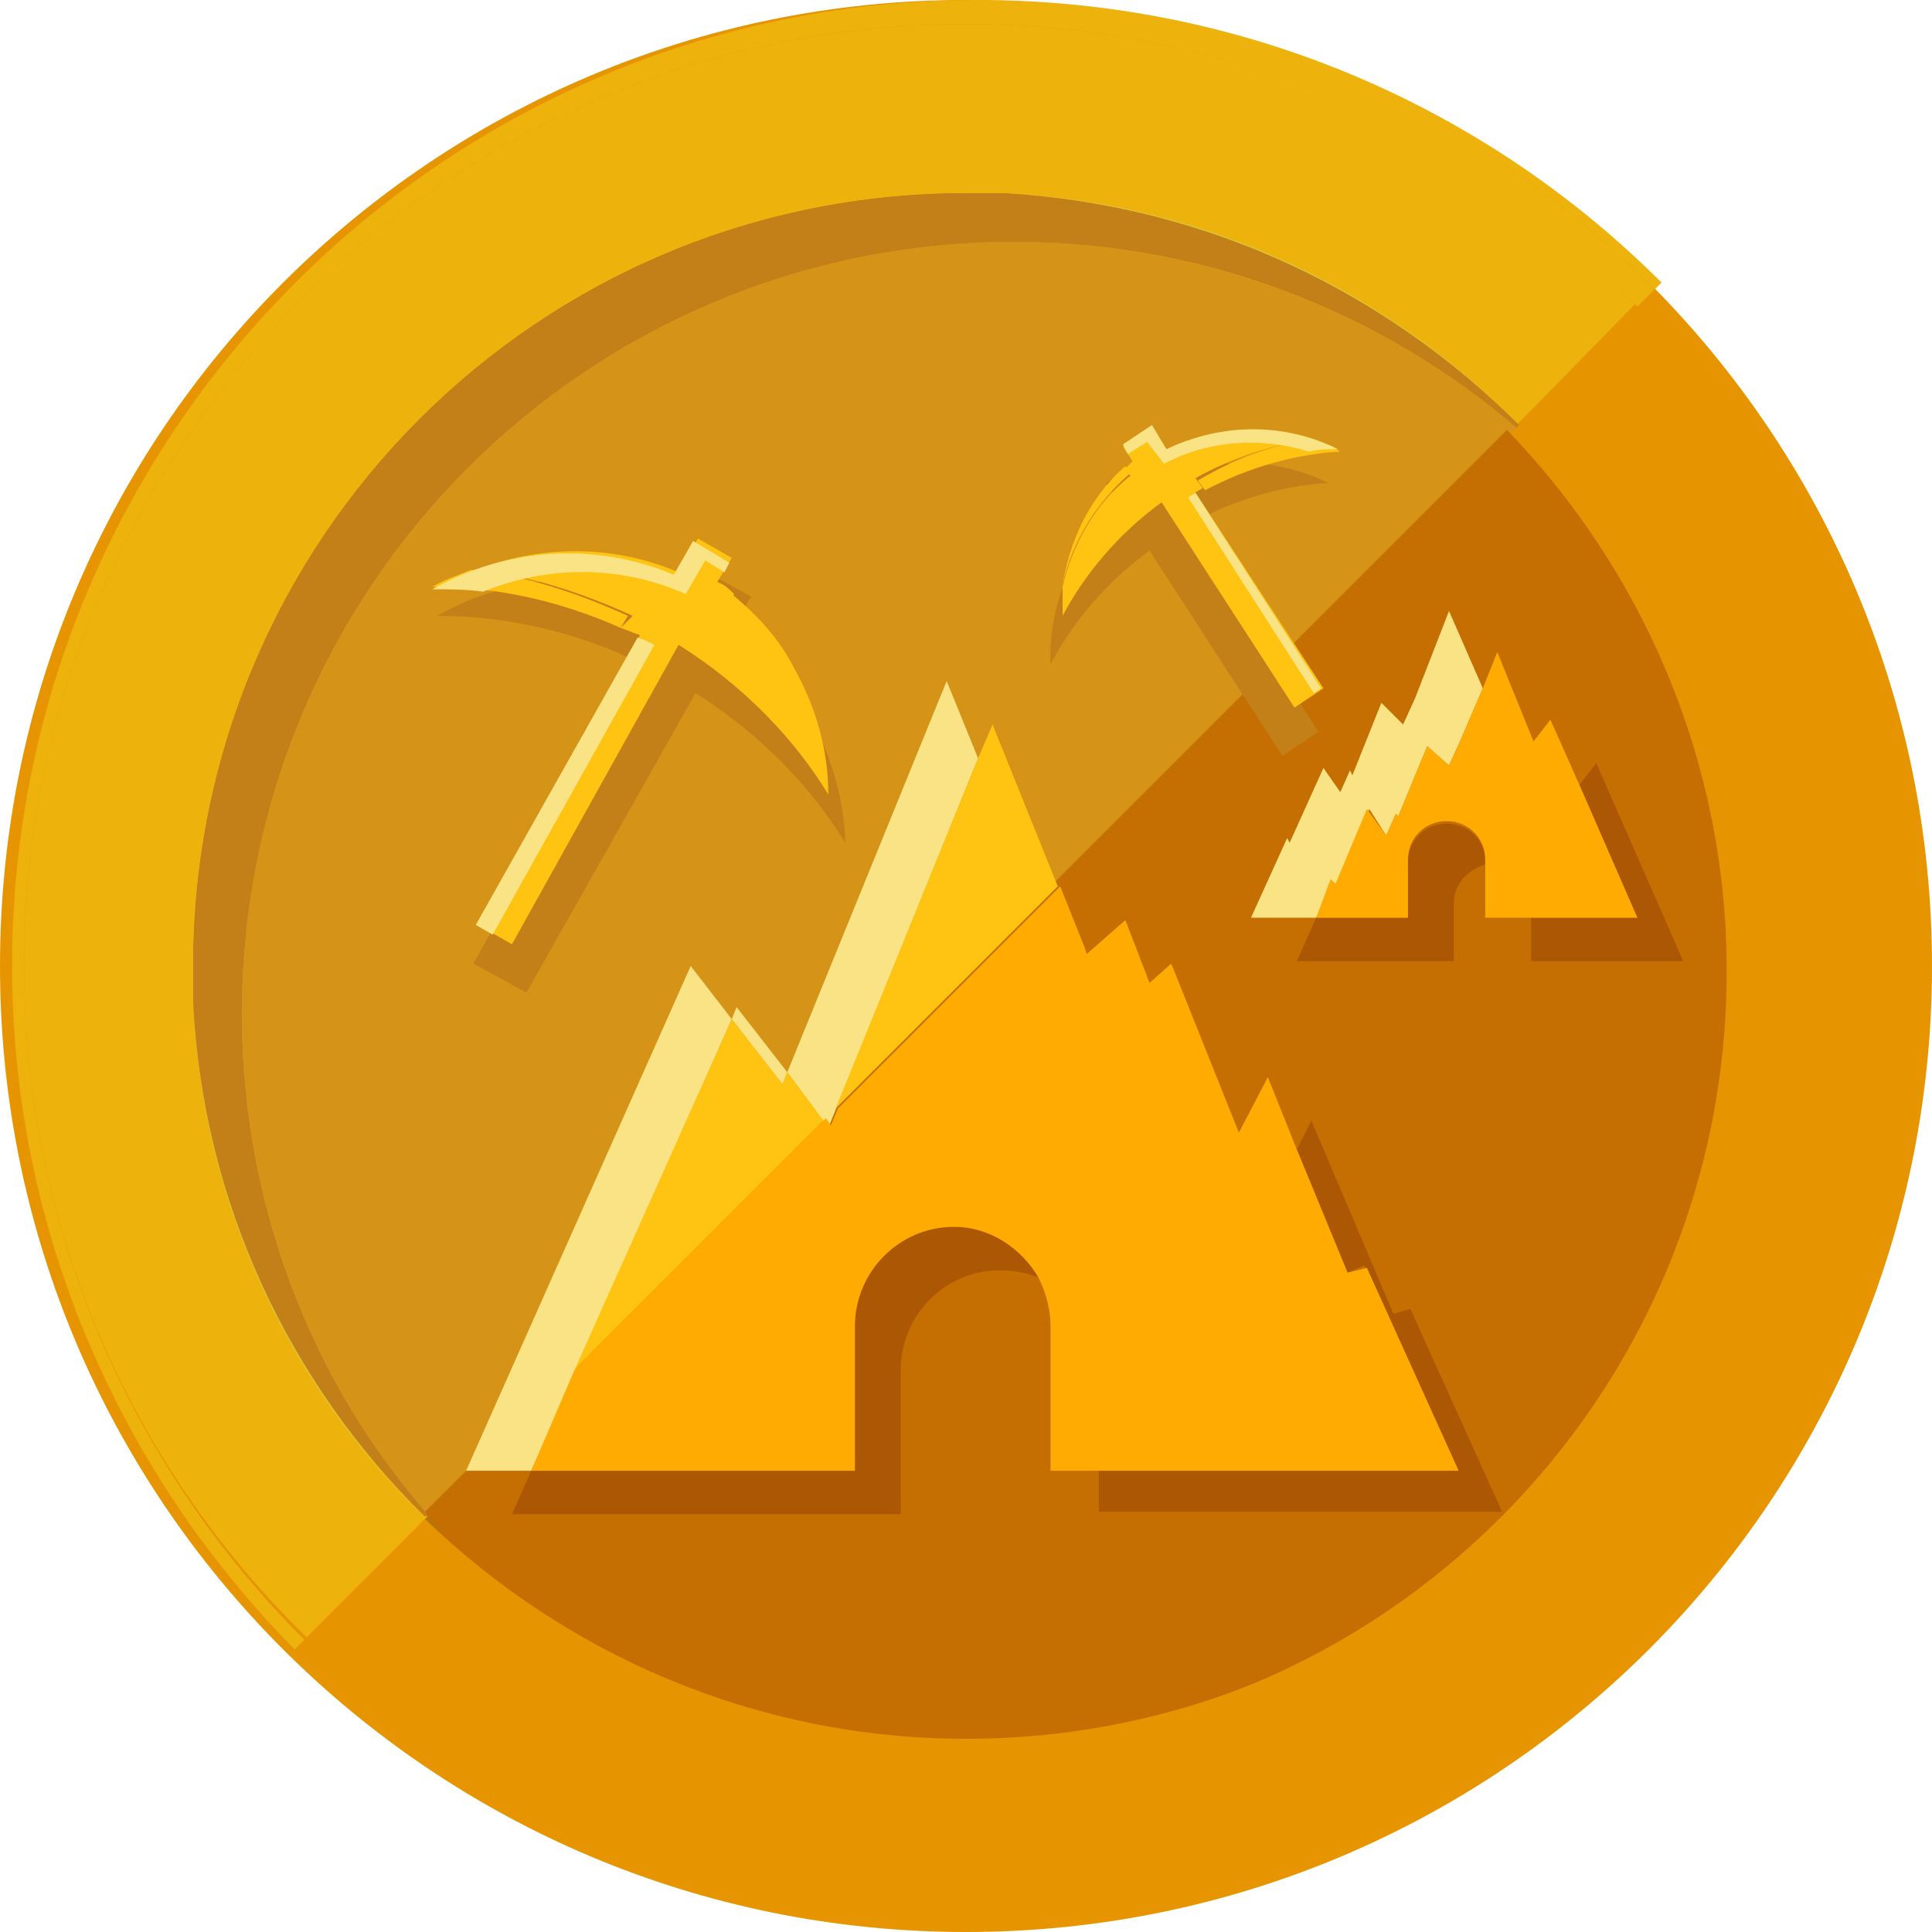 <?xml version="1.0" encoding="utf-8"?>
<!-- Generator: Adobe Illustrator 21.1.0, SVG Export Plug-In . SVG Version: 6.00 Build 0)  -->
<svg version="1.1" id="レイヤー_1" xmlns="http://www.w3.org/2000/svg" xmlns:xlink="http://www.w3.org/1999/xlink" x="0px"
	 y="0px" viewBox="0 0 80 80" style="enable-background:new 0 0 80 80;" xml:space="preserve">
<style type="text/css">
	.st0{fill:#E69500;}
	.st1{fill:#D59417;}
	.st2{fill:#C56F03;}
	.st3{fill:#AF7519;}
	.st4{fill:#EDB20C;}
	.st5{fill:#DDC438;}
	.st6{fill:#C37F18;}
	.st7{fill:#F9E385;}
	.st8{fill:#AB5704;}
	.st9{fill:#FFAB01;}
	.st10{fill:#FFC312;}
	.st11{fill:none;}
</style>
<path class="st0" d="M80,40c0,22.1-17.9,40-40,40C17.9,80,0,62.1,0,40C0,17.9,17.9,0,40,0C62.1,0,80,17.9,80,40"/>
<g>
	<path class="st1" d="M40,8C22.3,8,8,22.3,8,40c0,9,3.7,17.1,9.6,22.9l45.2-45.2C57.1,11.7,49,8,40,8z"/>
	<path class="st2" d="M17.1,63.1c5.8,5.6,13.7,9.1,22.4,9.1c17.7,0,32-14.3,32-32c0-8.7-3.5-16.6-9.1-22.4L17.1,63.1z"/>
</g>
<title>medal08-gold</title>
<desc>Created with Sketch.</desc>
<g>
	<path class="st3" d="M10,42c0-17.7,14.3-32,32-32c8.3,0,15.9,3.2,21.6,8.4C57.8,12,49.3,8,40,8C22.3,8,8,22.3,8,40
		c0,9.3,4,17.8,10.4,23.6C13.2,57.9,10,50.3,10,42"/>
	<path class="st4" d="M40.5,0h-0.3c11.1,0.1,21.1,4.6,28.3,12l0.3-0.3C61.6,4.5,51.6,0,40.5,0"/>
	<path class="st4" d="M40.3,0C18.3,0.1,0.5,18,0.5,40c0,11,4.5,21,11.7,28.3l0.4-0.4C5.5,60.8,1,50.9,1,40C1,18.5,18.5,1,40,1
		c10.9,0,20.8,4.5,27.8,11.7l0.7-0.7C61.3,4.6,51.3,0.1,40.3,0"/>
	<path class="st4" d="M40,1C18.5,1,1,18.5,1,40c0,10.9,4.5,20.8,11.7,27.8l5-5C12.1,57.4,8.5,49.9,8,41.6l0-0.2v0l0-0.1v0l0-0.1v0
		l0-0.1v0c0,0,0,0,0-0.1v0l0-0.1v0l0-0.1l0,0v-0.1c0,0,0,0,0,0v-0.1c0,0,0,0,0,0v-0.1c0,0,0,0,0,0v-0.2l0,0V40C8,22.3,22.3,8,40,8
		h0.3c0,0,0,0,0,0h0.1c0,0,0,0,0.1,0h0l0.1,0h0l0.1,0h0l0.1,0c0,0,0,0,0,0c0,0,0,0,0.1,0h0l0.1,0h0l0.1,0c0,0,0,0,0,0
		c0,0,0.1,0,0.1,0h0l0.1,0h0l0.2,0c8.3,0.4,15.8,4,21.3,9.6l4.9-5C60.8,5.5,50.9,1,40,1"/>
	<path class="st5" d="M8,41.6c0.4,8.3,4,15.8,9.6,21.3l0,0C12.1,57.4,8.5,49.9,8,41.6 M8,41.4l0,0.2L8,41.4 M8,41.3
		C8,41.3,8,41.4,8,41.3C8,41.4,8,41.3,8,41.3 M8,41.2C8,41.2,8,41.3,8,41.2C8,41.3,8,41.2,8,41.2 M8,41.1L8,41.1
		C8,41.1,8,41.1,8,41.1 M8,41C8,41,8,41,8,41C8,41,8,41,8,41 M8,40.9C8,40.9,8,40.9,8,40.9C8,40.9,8,40.9,8,40.9 M8,40.8L8,40.8
		L8,40.8 M8,40.7L8,40.7L8,40.7 M8,40.6L8,40.6L8,40.6 M8,40.5L8,40.5L8,40.5 M8,40.4L8,40.4L8,40.4 M8,40.3L8,40.3L8,40.3 M8,40.1
		L8,40.1L8,40.1 M8,40v0.1V40 M41.6,8c8.3,0.4,15.8,4,21.3,9.6l0,0C57.4,12.1,50,8.5,41.6,8 M41.4,8l0.2,0L41.4,8 M41.3,8
		C41.3,8,41.4,8,41.3,8C41.4,8,41.3,8,41.3,8 M41.2,8L41.2,8C41.3,8,41.2,8,41.2,8 M41.1,8L41.1,8L41.1,8 M41,8L41,8L41,8 M40.9,8
		C40.9,8,40.9,8,40.9,8C40.9,8,40.9,8,40.9,8 M40.8,8L40.8,8L40.8,8 M40.7,8L40.7,8L40.7,8 M40.6,8L40.6,8L40.6,8 M40.5,8L40.5,8
		L40.5,8 M40.4,8L40.4,8L40.4,8 M40.3,8L40.3,8L40.3,8 M40.1,8L40.1,8L40.1,8 M40,8h0.1H40"/>
	<path class="st6" d="M40,8C22.3,8,8,22.3,8,40v0.3l0,0v0.1l0,0.1v0c0,0,0,0,0,0.1v0l0,0.1v0c0,0,0,0,0,0.1l0,0c0,0,0,0,0,0.1v0
		c0,0,0,0,0,0.1v0l0,0.1l0,0c0,0,0,0.1,0,0.1v0l0,0.1v0l0,0.2c0.4,8.3,4,15.8,9.6,21.3l0.1-0.1C12.9,57.2,10,50,10,42
		c0-17.7,14.3-32,32-32c8,0,15.2,2.9,20.8,7.7l0.1-0.1C57.4,12.1,50,8.5,41.6,8l-0.2,0h0c0,0-0.1,0-0.1,0h0l-0.1,0h0l-0.1,0h0L41,8
		h0l-0.1,0h0l-0.1,0l0,0h-0.1c0,0,0,0,0,0h-0.1c0,0,0,0,0,0h-0.1l0,0H40"/>
</g>
<path class="st0" d="M67.8,12.7l-5,5C68.5,23.4,72,31.3,72,40c0,17.7-14.3,32-32,32c-8.7,0-16.6-3.5-22.4-9.1l-4.9,4.9
	C19.7,74.7,29.4,79,40,79c21.5,0,39-17.5,39-39C79,29.4,74.7,19.7,67.8,12.7"/>
<g>
	<polygon class="st7" points="55.4,36.7 56.7,33.5 57.4,34.6 57.8,33.7 57.9,33.8 59.1,30.9 60,31.7 60.5,30.6 61.4,28.5 60,25.3 
		58.6,28.9 58.1,30 57.2,29.1 56,32.1 55.9,31.9 55.5,32.8 54.8,31.8 53.4,34.9 53.3,34.7 51.8,38 54.5,38 55.2,36.5 	"/>
	<polygon class="st7" points="40.5,31.4 39.2,28.2 32.6,44.4 34.3,46.7 	"/>
	<polygon class="st7" points="28.6,40 19.3,60.9 22,60.9 30.3,42.2 	"/>
	<path class="st8" d="M59.9,34.1c-0.9,0-1.6,0.7-1.6,1.6v0.6V38h-2.1h-1.7l-0.8,1.8h4.4h2.1V38v-0.6c0-0.8,0.6-1.4,1.3-1.6v-0.2
		C61.5,34.8,60.8,34.1,59.9,34.1z"/>
	<polygon class="st8" points="66.1,31.6 65.4,32.5 67.8,38 64.8,38 63.4,38 63.4,39.8 66.7,39.8 69.7,39.8 	"/>
	<path class="st9" d="M65.4,32.5l-1.2-2.7l-0.7,0.9L62,27l-0.6,1.5l-0.9,2.1L60,31.7l-0.9-0.8l-1.2,2.9l-0.1-0.1l-0.4,0.9l-0.8-1.1
		l-1.3,3.1l-0.2-0.2L54.5,38h1.7h2.1v-1.8v-0.6c0-0.9,0.7-1.6,1.6-1.6c0.9,0,1.6,0.7,1.6,1.6v0.2V38h1.9h1.4h3L65.4,32.5z"/>
	<path class="st8" d="M39.5,50.8c-2.2,0-4.1,1.8-4.1,4.1v6H27h-5l-0.8,1.8h7.7h8.4v-6c0-2.2,1.8-4.1,4.1-4.1c0.6,0,1.1,0.1,1.6,0.3
		C42.4,51.6,41.1,50.8,39.5,50.8z"/>
	<polygon class="st8" points="57.7,54.4 54.3,46.4 53.7,47.6 55.8,52.7 56.5,52.4 60.3,60.9 49,60.9 45.5,60.9 45.5,62.6 50.9,62.6 
		62.2,62.6 58.4,54.2 	"/>
	<polygon class="st7" points="32.6,44.4 30.5,41.7 30.3,42.2 32.4,44.9 	"/>
</g>
<g>
	<path class="st6" d="M30.3,26.1l0.8-1.4l-2.2-1.2l-0.8,1.4c-3.3-1.4-7-1.1-10,0.6c2.7,0,5.7,0.6,8.5,2l-7,12.4l2.2,1.2l7-12.4
		c2.7,1.7,4.8,3.9,6.2,6.2C34.9,31.5,33.2,28.2,30.3,26.1z"/>
	<path class="st6" d="M55,20c-2.2-1.1-4.8-1.1-7.1,0l-0.6-1l-1.5,1l0.6,1c-2,1.6-3,4.1-2.9,6.5c0.9-1.7,2.3-3.4,4.1-4.7l5.5,8.5
		l1.5-1l-5.5-8.5C51,20.7,53.1,20.1,55,20z"/>
</g>
<g>
	<path class="st10" d="M32.9,27.7c-0.6-1.2-1.5-2.2-2.6-3.1l-0.2,0.3C31.2,25.7,32.1,26.7,32.9,27.7z"/>
	<path class="st10" d="M19.5,23.6c-0.5,0.2-1.1,0.4-1.6,0.7c2.5,0,5.1,0.5,7.8,1.7l0.3-0.5C23.8,24.5,21.6,23.8,19.5,23.6z"/>
	<path class="st10" d="M28.1,26.7c2.7,1.7,4.8,3.9,6.2,6.2c0-1.8-0.5-3.6-1.4-5.2c-0.7-1.1-1.6-2-2.7-2.8l0.2-0.3
		c-0.2-0.2-0.4-0.4-0.7-0.5l0.6-1l-1.4-0.8l-0.8,1.4c-2.8-1.2-5.8-1.1-8.4-0.1c2.1,0.2,4.3,0.9,6.5,1.9L25.7,26
		c0.3,0.1,0.5,0.2,0.8,0.3l-6.7,12l1.4,0.8L28.1,26.7z"/>
</g>
<path class="st7" d="M28.4,24.6l0.8-1.4l0.8,0.5l0.2-0.4l-1.5-0.9l-0.8,1.4c-3.3-1.4-7-1.1-10,0.6c0.7,0,1.4,0,2.1,0.1
	C22.7,23.4,25.7,23.4,28.4,24.6z"/>
<path class="st7" d="M26.4,26.4l-6.7,11.9l0.7,0.4l6.7-12C26.9,26.6,26.7,26.5,26.4,26.4z"/>
<g>
	<path class="st10" d="M46.8,19.6l-0.2-0.3c-1.5,1.3-2.3,3.1-2.6,4.9C44.4,22.4,45.4,20.8,46.8,19.6z"/>
	<path class="st10" d="M54.3,18.2c-1.6,0.2-3.2,0.8-4.7,1.7l0.3,0.4c1.9-1,3.8-1.5,5.6-1.6C55.1,18.4,54.7,18.3,54.3,18.2z"/>
	<path class="st10" d="M54.3,18.2c-1.9-0.6-4.1-0.5-6,0.5l-0.6-1l-1.2,0.8l0.4,0.6c-0.1,0.1-0.2,0.2-0.3,0.3l0.2,0.3
		c-1.5,1.2-2.4,2.9-2.8,4.6C44,24.6,44,25.1,44,25.5c0.9-1.7,2.3-3.4,4.1-4.7l5.5,8.5l1.2-0.8l-5.3-8.1c0.1-0.1,0.2-0.1,0.3-0.2
		l-0.3-0.4C51.1,18.9,52.8,18.4,54.3,18.2z"/>
</g>
<path class="st7" d="M54.4,28.7l0.3-0.2l-5.2-8.1c-0.1,0.1-0.2,0.1-0.3,0.2L54.4,28.7z"/>
<path class="st7" d="M48.2,19.2c1.9-1,4.1-1.1,6-0.5c0.4-0.1,0.8-0.1,1.2-0.1c-2.2-1.1-4.8-1.1-7.1,0l-0.6-1l-1.2,0.8l0.2,0.4
	l0.8-0.5L48.2,19.2z"/>
<g>
	<polygon class="st11" points="34.6,45.9 34.1,46.4 34.3,46.7 	"/>
	<polygon class="st10" points="32.6,44.4 32.4,44.9 30.3,42.2 23.8,56.7 34.1,46.4 	"/>
	<polygon class="st10" points="41.1,30 40.5,31.4 34.6,45.9 43.8,36.7 	"/>
	<path class="st9" d="M55.8,52.7l-2.1-5.1l-1.2-3l-1.2,2.3l-2.8-7l-0.9,0.8l-1-2.6L45,39.5l-0.1-0.3l-1-2.5l-9.2,9.2l-0.3,0.7
		l-0.2-0.3L23.8,56.7L22,60.9h5h8.4v-6c0-2.2,1.8-4.1,4.1-4.1c1.5,0,2.8,0.9,3.5,2.1c0.3,0.6,0.5,1.3,0.5,2v1.5v4.5h1.9H49h11.4
		l-3.8-8.4L55.8,52.7z"/>
</g>
</svg>
